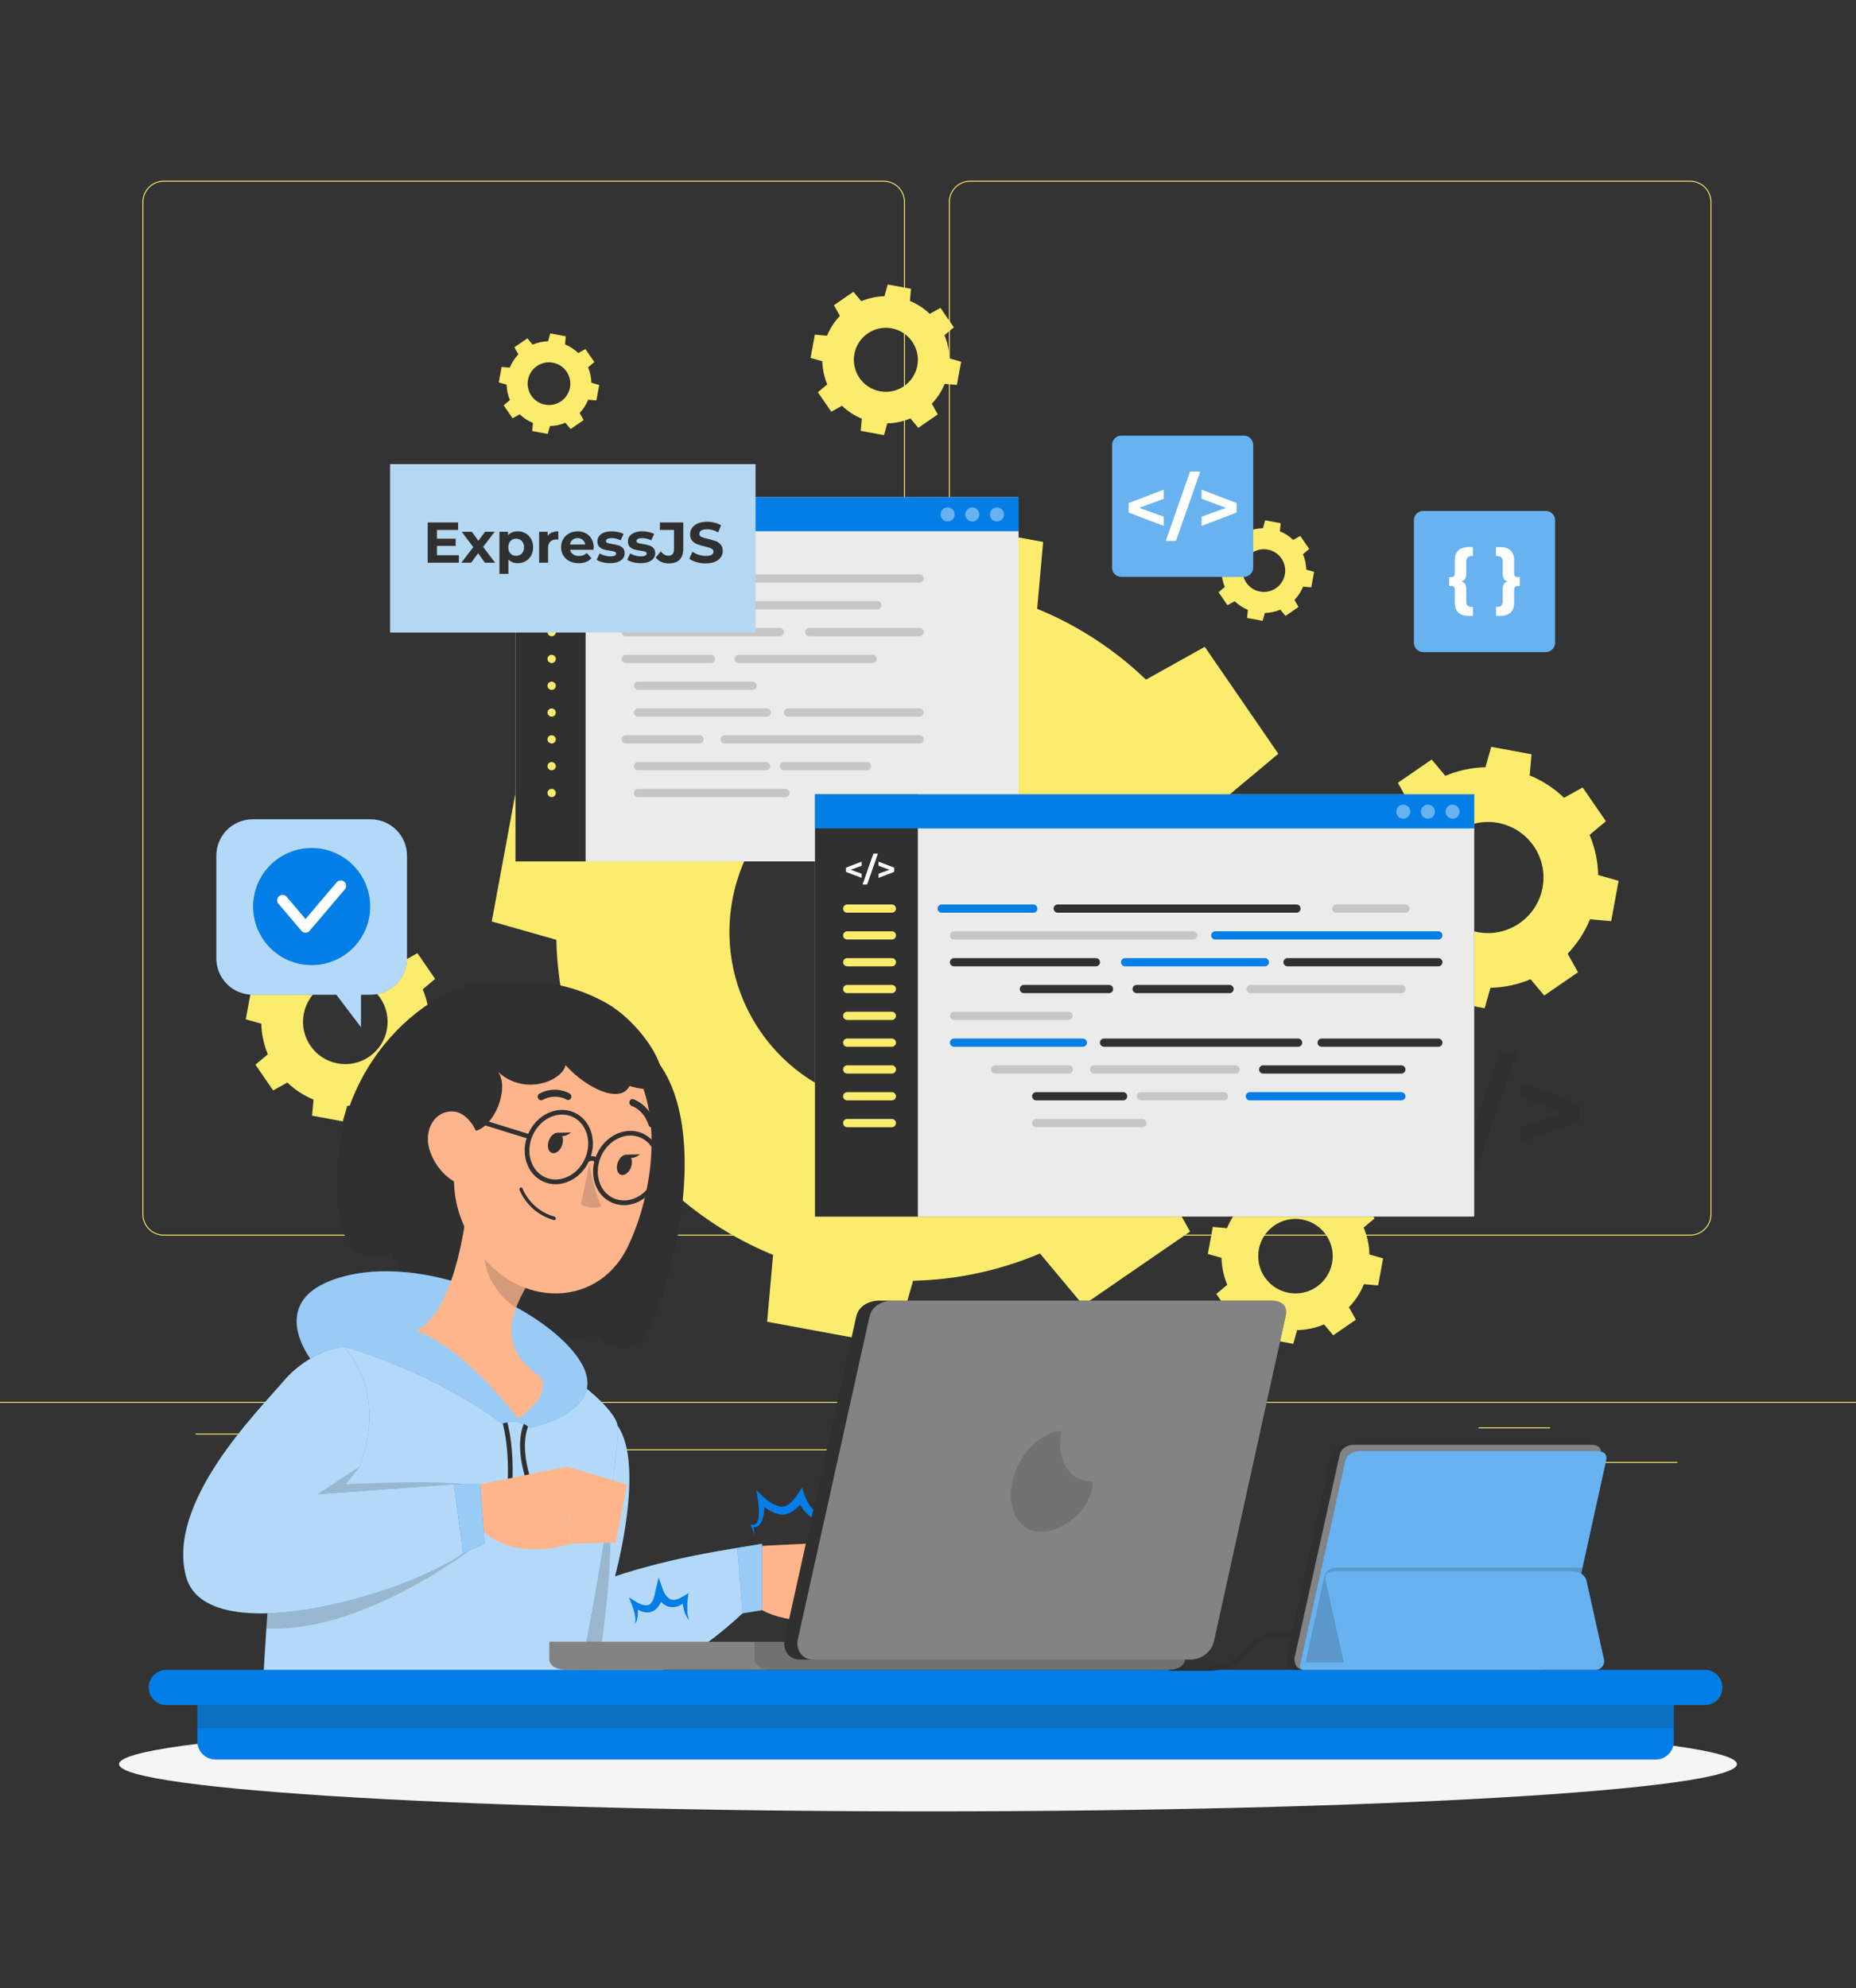 <svg width="452" height="484" viewBox="0 0 452 484" fill="none" xmlns="http://www.w3.org/2000/svg">
<rect x="0" y="0" width="452" height="484" fill="#333333" stroke="none"/>
<g clip-path="url(#clip0_365_317)">
<path d="M454 341.321H0V341.548H454V341.321Z" fill="#FCEC6D"/>
<path d="M408.51 355.936H378.435V356.163H408.51V355.936Z" fill="#FCEC6D"/>
<path d="M300.748 358.4H292.854V358.627H300.748V358.4Z" fill="#FCEC6D"/>
<path d="M377.526 347.504H360.1V347.731H377.526V347.504Z" fill="#FCEC6D"/>
<path d="M86.852 349.029H47.633V349.256H86.852V349.029Z" fill="#FCEC6D"/>
<path d="M100.687 349.029H94.937V349.256H100.687V349.029Z" fill="#FCEC6D"/>
<path d="M204.434 352.864H119.376V353.091H204.434V352.864Z" fill="#FCEC6D"/>
<path d="M215.209 300.826H39.875C37.017 300.826 34.692 298.501 34.692 295.643V49.183C34.692 46.325 37.017 44 39.875 44H215.209C218.065 44 220.391 46.325 220.391 49.183V295.643C220.391 298.501 218.065 300.826 215.209 300.826ZM39.875 44.228C37.142 44.228 34.919 46.451 34.919 49.184V295.644C34.919 298.377 37.142 300.6 39.875 300.6H215.209C217.941 300.6 220.164 298.377 220.164 295.644V49.183C220.164 46.451 217.941 44.227 215.209 44.227L39.875 44.228Z" fill="#FCEC6D"/>
<path d="M411.605 300.826H236.272C233.415 300.826 231.09 298.501 231.09 295.643V49.183C231.09 46.325 233.416 44 236.272 44H411.605C414.464 44 416.788 46.325 416.788 49.183V295.643C416.789 298.501 414.464 300.826 411.605 300.826ZM236.272 44.228C233.54 44.228 231.317 46.451 231.317 49.184V295.644C231.317 298.377 233.54 300.6 236.272 300.6H411.605C414.338 300.6 416.561 298.377 416.561 295.644V49.183C416.561 46.451 414.338 44.227 411.605 44.227L236.272 44.228Z" fill="#FCEC6D"/>
<path d="M142.117 259.714L129.545 270.229L147.459 296.264L161.773 288.278C169.332 295.514 178.255 301.431 188.273 305.516L186.824 321.796L217.899 327.538L222.363 311.816C233.179 311.581 243.627 309.241 253.27 305.184L263.788 317.758L289.821 299.843L281.837 285.529C289.073 277.969 294.989 269.048 299.074 259.03L315.353 260.478L321.096 229.403L305.373 224.938C305.138 214.122 302.8 203.674 298.744 194.028L311.316 183.513L293.403 157.478L279.089 165.461C271.529 158.229 262.608 152.309 252.589 148.226L254.039 131.945L222.963 126.203L218.498 141.927C207.683 142.163 197.233 144.502 187.589 148.556L177.074 135.986L151.039 153.901L159.022 168.216C151.788 175.774 145.871 184.695 141.784 194.714L125.505 193.266L119.763 224.341L135.487 228.806C135.722 239.621 138.061 250.068 142.117 259.714ZM178.36 219.1C182.653 195.866 204.968 180.511 228.201 184.804C251.436 189.097 266.792 211.412 262.499 234.646C258.206 257.879 235.891 273.235 212.656 268.943C189.423 264.649 174.067 242.333 178.36 219.1Z" fill="#FCEC6D"/>
<path d="M351.742 243.65L361.566 245.465L362.976 240.496C366.395 240.421 369.698 239.681 372.747 238.399L376.071 242.374L384.3 236.71L381.776 232.186C384.063 229.797 385.934 226.975 387.225 223.809L392.371 224.268L394.186 214.445L389.216 213.034C389.142 209.614 388.403 206.311 387.12 203.264L391.094 199.94L385.431 191.71L380.906 194.234C378.516 191.948 375.697 190.076 372.529 188.785L372.987 183.64L363.164 181.824L361.754 186.795C358.334 186.87 355.032 187.609 351.983 188.89L348.658 184.917L340.429 190.581L342.954 195.106C340.667 197.495 338.796 200.315 337.505 203.483L332.358 203.024L330.543 212.847L335.513 214.258C335.587 217.677 336.327 220.98 337.608 224.028L333.635 227.352L339.297 235.582L343.822 233.057C346.211 235.344 349.033 237.215 352.2 238.505L351.742 243.65ZM349.067 211.186C350.425 203.842 357.478 198.989 364.822 200.346C372.168 201.702 377.02 208.756 375.664 216.1C374.307 223.445 367.253 228.298 359.908 226.942C352.564 225.585 347.71 218.531 349.067 211.186Z" fill="#FCEC6D"/>
<path d="M76 271.628L83.483 273.01L84.557 269.225C87.162 269.167 89.678 268.604 92 267.627L94.533 270.656L100.802 266.341L98.879 262.894C100.622 261.074 102.046 258.925 103.03 256.514L106.949 256.862L108.332 249.379L104.546 248.304C104.489 245.699 103.926 243.183 102.949 240.861L105.976 238.329L101.662 232.059L98.216 233.982C96.395 232.241 94.248 230.814 91.834 229.831L92.184 225.912L84.701 224.528L83.627 228.315C81.022 228.372 78.506 228.935 76.184 229.911L73.651 226.884L67.383 231.198L69.305 234.644C67.563 236.464 66.138 238.612 65.154 241.025L61.234 240.676L59.852 248.159L63.639 249.234C63.695 251.838 64.258 254.354 65.234 256.677L62.207 259.209L66.52 265.479L69.967 263.556C71.787 265.298 73.936 266.723 76.349 267.706L76 271.628ZM73.963 246.899C74.996 241.305 80.37 237.607 85.964 238.64C91.559 239.674 95.255 245.047 94.223 250.641C93.189 256.237 87.816 259.934 82.221 258.9C76.627 257.867 72.93 252.494 73.963 246.899Z" fill="#FCEC6D"/>
<path d="M209.615 104.895L215.277 105.941L216.089 103.076C218.06 103.034 219.964 102.607 221.721 101.868L223.637 104.159L228.38 100.894L226.925 98.287C228.244 96.91 229.321 95.284 230.066 93.459L233.032 93.723L234.078 88.062L231.214 87.248C231.171 85.277 230.744 83.374 230.005 81.617L232.296 79.701L229.032 74.957L226.424 76.412C225.047 75.094 223.421 74.016 221.596 73.271L221.86 70.306L216.199 69.259L215.386 72.124C213.415 72.167 211.512 72.593 209.755 73.331L207.839 71.041L203.096 74.305L204.55 76.913C203.233 78.29 202.154 79.915 201.41 81.741L198.445 81.477L197.399 87.138L200.264 87.951C200.306 89.921 200.732 91.824 201.471 93.582L199.181 95.498L202.445 100.242L205.052 98.786C206.43 100.104 208.056 101.182 209.881 101.926L209.615 104.895ZM208.073 86.185C208.855 81.952 212.921 79.155 217.153 79.937C221.386 80.719 224.184 84.784 223.402 89.017C222.62 93.25 218.554 96.047 214.321 95.265C210.088 94.483 207.291 90.418 208.073 86.185Z" fill="#FCEC6D"/>
<path d="M303.716 150.448L307.492 151.145L308.034 149.235C309.349 149.206 310.619 148.921 311.79 148.429L313.067 149.957L316.231 147.78L315.261 146.041C316.14 145.123 316.859 144.038 317.356 142.821L319.334 142.998L320.031 139.222L318.12 138.68C318.092 137.365 317.808 136.096 317.315 134.925L318.843 133.647L316.667 130.484L314.928 131.453C314.01 130.574 312.926 129.855 311.708 129.358L311.884 127.381L308.108 126.683L307.566 128.593C306.251 128.622 304.982 128.906 303.81 129.398L302.533 127.871L299.369 130.049L300.339 131.788C299.46 132.706 298.741 133.79 298.245 135.008L296.267 134.832L295.569 138.607L297.48 139.149C297.508 140.463 297.792 141.734 298.285 142.905L296.758 144.183L298.934 147.346L300.673 146.375C301.592 147.254 302.676 147.973 303.894 148.47L303.716 150.448ZM302.688 137.97C303.209 135.147 305.921 133.282 308.744 133.803C311.566 134.325 313.432 137.036 312.911 139.859C312.389 142.682 309.678 144.548 306.855 144.025C304.032 143.504 302.166 140.793 302.688 137.97Z" fill="#FCEC6D"/>
<path d="M129.616 104.945L133.392 105.642L133.934 103.732C135.249 103.703 136.518 103.418 137.69 102.926L138.967 104.454L142.131 102.277L141.161 100.538C142.04 99.62 142.759 98.535 143.256 97.319L145.233 97.495L145.931 93.719L144.02 93.177C143.991 91.862 143.708 90.593 143.215 89.422L144.743 88.144L142.567 84.981L140.828 85.95C139.91 85.071 138.826 84.352 137.608 83.856L137.784 81.878L134.009 81.18L133.467 83.09C132.152 83.119 130.882 83.403 129.711 83.895L128.434 82.368L125.27 84.545L126.24 86.284C125.361 87.203 124.642 88.287 124.145 89.504L122.167 89.328L121.469 93.103L123.38 93.646C123.408 94.96 123.692 96.23 124.185 97.401L122.658 98.679L124.834 101.842L126.573 100.871C127.492 101.75 128.576 102.47 129.794 102.965L129.616 104.945ZM128.587 92.466C129.108 89.643 131.82 87.778 134.643 88.299C137.465 88.821 139.331 91.532 138.81 94.355C138.288 97.178 135.577 99.044 132.754 98.522C129.931 98 128.066 95.289 128.587 92.466Z" fill="#FCEC6D"/>
<path d="M297.48 306.24C297.529 308.534 298.026 310.749 298.886 312.794L296.219 315.024L300.018 320.544L303.054 318.85C304.657 320.384 306.548 321.64 308.672 322.505L308.365 325.957L314.955 327.174L315.901 323.841C318.194 323.791 320.41 323.294 322.455 322.434L324.684 325.1L330.205 321.302L328.512 318.267C330.046 316.664 331.3 314.772 332.167 312.648L335.618 312.956L336.836 306.366L333.501 305.42C333.452 303.127 332.956 300.911 332.096 298.866L334.762 296.636L330.963 291.116L327.928 292.809C326.326 291.275 324.434 290.021 322.309 289.154L322.616 285.703L316.027 284.485L315.081 287.82C312.787 287.869 310.573 288.365 308.526 289.225L306.297 286.56L300.777 290.358L302.471 293.394C300.937 294.996 299.681 296.889 298.816 299.012L295.364 298.705L294.147 305.294L297.48 306.24ZM306.57 304.182C307.481 299.256 312.213 296 317.139 296.91C322.065 297.82 325.321 302.553 324.412 307.479C323.501 312.405 318.77 315.661 313.843 314.751C308.916 313.839 305.66 309.108 306.57 304.182Z" fill="#FCEC6D"/>
<path d="M354.512 267.138L344.367 270.854L354.512 274.54V278.347L340.011 272.833V268.874L354.512 263.359V267.138Z" fill="#303030"/>
<path d="M365.428 255.865H369.662L359.61 284.563H355.374L365.428 255.865Z" fill="#303030"/>
<path d="M384.719 268.874V272.834L370.217 278.347V274.54L380.361 270.854L370.217 267.139V263.36L384.719 268.874Z" fill="#303030"/>
<path d="M102.461 315.605C103.916 316.048 104.581 316.965 104.581 319.148V324.211C104.581 325.697 105.341 326.552 106.891 326.552H107.461V330.411H105.626C101.671 330.411 99.647 328.386 99.647 324.747V319.021C99.647 318.009 99.108 317.533 98.254 317.533H97.209V313.674H98.254C99.107 313.674 99.647 313.199 99.647 312.186V306.459C99.647 302.822 101.671 300.797 105.626 300.797H107.461V304.656H106.891C105.341 304.656 104.581 305.51 104.581 306.998V312.06C104.581 314.243 103.916 315.161 102.461 315.605Z" fill="#303030"/>
<path d="M127.625 313.674V317.533H126.581C125.727 317.533 125.189 318.008 125.189 319.021V324.747C125.189 328.387 123.164 330.411 119.21 330.411H117.375V326.552H117.945C119.495 326.552 120.255 325.697 120.255 324.211V319.149C120.255 316.965 120.919 316.048 122.374 315.605C120.919 315.161 120.255 314.244 120.255 312.061V306.999C120.255 305.511 119.495 304.657 117.945 304.657H117.375V300.798H119.21C123.164 300.798 125.189 302.823 125.189 306.46V312.187C125.189 313.199 125.728 313.675 126.581 313.675L127.625 313.674Z" fill="#303030"/>
<path d="M226 441C334.8 441 423 435.851 423 429.5C423 423.149 334.8 418 226 418C117.2 418 29 423.149 29 429.5C29 435.851 117.2 441 226 441Z" fill="#F5F5F5"/>
<path d="M302.931 140.44H273.099C271.845 140.44 270.829 139.424 270.829 138.17V108.338C270.829 107.084 271.845 106.068 273.099 106.068H302.931C304.185 106.068 305.201 107.084 305.201 108.338V138.17C305.201 139.424 304.185 140.44 302.931 140.44Z" fill="#037EE6"/>
<g opacity="0.4">
<path d="M302.931 140.44H273.099C271.845 140.44 270.829 139.424 270.829 138.17V108.338C270.829 107.084 271.845 106.068 273.099 106.068H302.931C304.185 106.068 305.201 107.084 305.201 108.338V138.17C305.201 139.424 304.185 140.44 302.931 140.44Z" fill="white"/>
</g>
<path d="M283.402 121.446L277.437 123.631L283.402 125.799V128.038L274.875 124.796V122.467L283.402 119.224V121.446Z" fill="white"/>
<path d="M289.815 114.817H292.305L286.393 131.692H283.903L289.815 114.817Z" fill="white"/>
<path d="M301.155 122.467V124.796L292.628 128.038V125.799L298.593 123.631L292.628 121.446V119.224L301.155 122.467Z" fill="white"/>
<path d="M376.439 158.761H346.607C345.353 158.761 344.337 157.745 344.337 156.491V126.659C344.337 125.405 345.353 124.389 346.607 124.389H376.439C377.693 124.389 378.709 125.405 378.709 126.659V156.491C378.709 157.744 377.693 158.761 376.439 158.761Z" fill="#037EE6"/>
<g opacity="0.4">
<path d="M376.439 158.761H346.607C345.353 158.761 344.337 157.745 344.337 156.491V126.659C344.337 125.405 345.353 124.389 346.607 124.389H376.439C377.693 124.389 378.709 125.405 378.709 126.659V156.491C378.709 157.744 377.693 158.761 376.439 158.761Z" fill="white"/>
</g>
<path d="M355.89 141.574C356.714 141.824 357.09 142.344 357.09 143.58V146.446C357.09 147.288 357.52 147.772 358.398 147.772H358.72V149.957H357.681C355.442 149.957 354.295 148.811 354.295 146.75V143.508C354.295 142.935 353.99 142.666 353.506 142.666H352.915V140.48H353.506C353.99 140.48 354.295 140.211 354.295 139.638V136.396C354.295 134.336 355.441 133.19 357.681 133.19H358.72V135.375H358.398C357.52 135.375 357.09 135.858 357.09 136.701V139.567C357.09 140.803 356.714 141.323 355.89 141.574Z" fill="white"/>
<path d="M370.13 140.481V142.667H369.539C369.056 142.667 368.751 142.936 368.751 143.509V146.751C368.751 148.811 367.605 149.958 365.365 149.958H364.326V147.773H364.649C365.526 147.773 365.957 147.289 365.957 146.447V143.581C365.957 142.345 366.333 141.825 367.157 141.575C366.333 141.324 365.957 140.804 365.957 139.569V136.703C365.957 135.861 365.527 135.377 364.649 135.377H364.326V133.192H365.365C367.604 133.192 368.751 134.338 368.751 136.398V139.64C368.751 140.213 369.056 140.482 369.539 140.482L370.13 140.481Z" fill="white"/>
<path d="M248.062 121.042H125.552V209.72H248.062V121.042Z" fill="#303030"/>
<path opacity="0.9" d="M248.062 121.042H125.552V209.72H248.062V121.042Z" fill="white"/>
<path d="M142.615 121.042H125.552V209.72H142.615V121.042Z" fill="#303030"/>
<path d="M248.062 121.042H125.552V129.332H248.062V121.042Z" fill="#037EE6"/>
<g opacity="0.2">
<path d="M174.712 141.84H152.395C151.843 141.84 151.395 141.392 151.395 140.84C151.395 140.288 151.843 139.84 152.395 139.84H174.712C175.264 139.84 175.712 140.288 175.712 140.84C175.712 141.392 175.264 141.84 174.712 141.84Z" fill="#303030"/>
<path d="M223.965 141.84H180.646C180.094 141.84 179.646 141.392 179.646 140.84C179.646 140.288 180.094 139.84 180.646 139.84H223.965C224.517 139.84 224.965 140.288 224.965 140.84C224.965 141.392 224.517 141.84 223.965 141.84Z" fill="#303030"/>
<path d="M213.679 148.368H155.397C154.845 148.368 154.397 147.92 154.397 147.368C154.397 146.816 154.845 146.368 155.397 146.368H213.679C214.231 146.368 214.679 146.816 214.679 147.368C214.679 147.92 214.231 148.368 213.679 148.368Z" fill="#303030"/>
<path d="M189.943 154.895H152.395C151.843 154.895 151.395 154.447 151.395 153.895C151.395 153.343 151.843 152.895 152.395 152.895H189.943C190.495 152.895 190.943 153.343 190.943 153.895C190.943 154.447 190.495 154.895 189.943 154.895Z" fill="#303030"/>
<path d="M223.965 154.895H197.064C196.512 154.895 196.064 154.447 196.064 153.895C196.064 153.343 196.512 152.895 197.064 152.895H223.965C224.517 152.895 224.965 153.343 224.965 153.895C224.965 154.447 224.517 154.895 223.965 154.895Z" fill="#303030"/>
<path d="M173.13 161.423H152.395C151.843 161.423 151.395 160.975 151.395 160.423C151.395 159.871 151.843 159.423 152.395 159.423H173.13C173.682 159.423 174.13 159.871 174.13 160.423C174.13 160.975 173.682 161.423 173.13 161.423Z" fill="#303030"/>
<path d="M212.492 161.423H179.855C179.303 161.423 178.855 160.975 178.855 160.423C178.855 159.871 179.303 159.423 179.855 159.423H212.492C213.044 159.423 213.492 159.871 213.492 160.423C213.492 160.975 213.044 161.423 212.492 161.423Z" fill="#303030"/>
<path d="M183.287 167.95H155.397C154.845 167.95 154.397 167.502 154.397 166.95C154.397 166.398 154.845 165.95 155.397 165.95H183.287C183.839 165.95 184.287 166.398 184.287 166.95C184.287 167.502 183.839 167.95 183.287 167.95Z" fill="#303030"/>
<path d="M186.778 174.477H155.397C154.845 174.477 154.397 174.029 154.397 173.477C154.397 172.925 154.845 172.477 155.397 172.477H186.778C187.33 172.477 187.778 172.925 187.778 173.477C187.778 174.03 187.331 174.477 186.778 174.477Z" fill="#303030"/>
<path d="M223.965 174.477H191.921C191.369 174.477 190.921 174.029 190.921 173.477C190.921 172.925 191.369 172.477 191.921 172.477H223.965C224.517 172.477 224.965 172.925 224.965 173.477C224.965 174.03 224.517 174.477 223.965 174.477Z" fill="#303030"/>
<path d="M170.36 181.005H152.395C151.843 181.005 151.395 180.557 151.395 180.005C151.395 179.453 151.843 179.005 152.395 179.005H170.36C170.912 179.005 171.36 179.453 171.36 180.005C171.36 180.557 170.913 181.005 170.36 181.005Z" fill="#303030"/>
<path d="M223.965 181.005H176.492C175.94 181.005 175.492 180.557 175.492 180.005C175.492 179.453 175.94 179.005 176.492 179.005H223.965C224.517 179.005 224.965 179.453 224.965 180.005C224.965 180.557 224.517 181.005 223.965 181.005Z" fill="#303030"/>
<path d="M186.58 187.533H155.397C154.845 187.533 154.397 187.085 154.397 186.533C154.397 185.981 154.845 185.533 155.397 185.533H186.58C187.132 185.533 187.58 185.981 187.58 186.533C187.58 187.085 187.132 187.533 186.58 187.533Z" fill="#303030"/>
<path d="M211.108 187.533H190.932C190.38 187.533 189.932 187.085 189.932 186.533C189.932 185.981 190.38 185.533 190.932 185.533H211.108C211.66 185.533 212.108 185.981 212.108 186.533C212.108 187.085 211.66 187.533 211.108 187.533Z" fill="#303030"/>
<path d="M191.292 194.06H155.397C154.845 194.06 154.397 193.612 154.397 193.06C154.397 192.508 154.845 192.06 155.397 192.06H191.292C191.844 192.06 192.292 192.508 192.292 193.06C192.292 193.612 191.844 194.06 191.292 194.06Z" fill="#303030"/>
</g>
<path opacity="0.4" d="M242.788 126.959C243.735 126.959 244.502 126.192 244.502 125.245C244.502 124.299 243.735 123.531 242.788 123.531C241.842 123.531 241.074 124.299 241.074 125.245C241.074 126.192 241.842 126.959 242.788 126.959Z" fill="white"/>
<path opacity="0.4" d="M236.784 126.959C237.731 126.959 238.498 126.192 238.498 125.245C238.498 124.299 237.731 123.531 236.784 123.531C235.838 123.531 235.07 124.299 235.07 125.245C235.07 126.192 235.838 126.959 236.784 126.959Z" fill="white"/>
<path opacity="0.4" d="M230.78 126.959C231.727 126.959 232.494 126.192 232.494 125.245C232.494 124.299 231.727 123.531 230.78 123.531C229.834 123.531 229.066 124.299 229.066 125.245C229.066 126.192 229.834 126.959 230.78 126.959Z" fill="white"/>
<path d="M134.384 141.84H134.338C133.786 141.84 133.338 141.392 133.338 140.84C133.338 140.288 133.786 139.84 134.338 139.84C134.89 139.84 135.361 140.288 135.361 140.84C135.361 141.392 134.936 141.84 134.384 141.84Z" fill="#FCEC6D"/>
<path d="M134.384 148.368H134.338C133.786 148.368 133.338 147.92 133.338 147.368C133.338 146.816 133.786 146.368 134.338 146.368C134.89 146.368 135.361 146.816 135.361 147.368C135.361 147.92 134.936 148.368 134.384 148.368Z" fill="#FCEC6D"/>
<path d="M134.384 154.895H134.338C133.786 154.895 133.338 154.447 133.338 153.895C133.338 153.343 133.786 152.895 134.338 152.895C134.89 152.895 135.361 153.343 135.361 153.895C135.361 154.447 134.936 154.895 134.384 154.895Z" fill="#FCEC6D"/>
<path d="M134.384 161.423H134.338C133.786 161.423 133.338 160.975 133.338 160.423C133.338 159.871 133.786 159.423 134.338 159.423C134.89 159.423 135.361 159.871 135.361 160.423C135.361 160.975 134.936 161.423 134.384 161.423Z" fill="#FCEC6D"/>
<path d="M134.384 167.95H134.338C133.786 167.95 133.338 167.502 133.338 166.95C133.338 166.398 133.786 165.95 134.338 165.95C134.89 165.95 135.361 166.398 135.361 166.95C135.361 167.502 134.936 167.95 134.384 167.95Z" fill="#FCEC6D"/>
<path d="M134.384 174.477H134.338C133.786 174.477 133.338 174.029 133.338 173.477C133.338 172.925 133.786 172.477 134.338 172.477C134.89 172.477 135.361 172.925 135.361 173.477C135.361 174.03 134.936 174.477 134.384 174.477Z" fill="#FCEC6D"/>
<path d="M134.384 181.005H134.338C133.786 181.005 133.338 180.557 133.338 180.005C133.338 179.453 133.786 179.005 134.338 179.005C134.89 179.005 135.361 179.453 135.361 180.005C135.361 180.557 134.936 181.005 134.384 181.005Z" fill="#FCEC6D"/>
<path d="M134.384 187.533H134.338C133.786 187.533 133.338 187.085 133.338 186.533C133.338 185.981 133.786 185.533 134.338 185.533C134.89 185.533 135.361 185.981 135.361 186.533C135.361 187.085 134.936 187.533 134.384 187.533Z" fill="#FCEC6D"/>
<path d="M134.384 194.06H134.338C133.786 194.06 133.338 193.612 133.338 193.06C133.338 192.508 133.786 192.06 134.338 192.06C134.89 192.06 135.361 192.508 135.361 193.06C135.361 193.612 134.936 194.06 134.384 194.06Z" fill="#FCEC6D"/>
<path d="M359.026 193.405H198.492V296.191H359.026V193.405Z" fill="#303030"/>
<path opacity="0.9" d="M359.026 193.405H198.492V296.191H359.026V193.405Z" fill="white"/>
<path d="M184 113H95V154H184V113Z" fill="#B4D8F1"/>
<path d="M111.75 135.18V137H104.162V127.2H111.568V129.02H106.416V131.148H110.966V132.912H106.416V135.18H111.75ZM118.093 137L116.441 134.69L114.733 137H112.353L115.251 133.206L112.451 129.468H114.901L116.497 131.666L118.135 129.468H120.459L117.659 133.15L120.571 137H118.093ZM126.083 129.356C126.783 129.356 127.418 129.519 127.987 129.846C128.566 130.163 129.018 130.616 129.345 131.204C129.672 131.783 129.835 132.459 129.835 133.234C129.835 134.009 129.672 134.69 129.345 135.278C129.018 135.857 128.566 136.309 127.987 136.636C127.418 136.953 126.783 137.112 126.083 137.112C125.122 137.112 124.366 136.809 123.815 136.202V139.716H121.631V129.468H123.717V130.336C124.258 129.683 125.047 129.356 126.083 129.356ZM125.705 135.32C126.265 135.32 126.722 135.133 127.077 134.76C127.441 134.377 127.623 133.869 127.623 133.234C127.623 132.599 127.441 132.095 127.077 131.722C126.722 131.339 126.265 131.148 125.705 131.148C125.145 131.148 124.683 131.339 124.319 131.722C123.964 132.095 123.787 132.599 123.787 133.234C123.787 133.869 123.964 134.377 124.319 134.76C124.683 135.133 125.145 135.32 125.705 135.32ZM133.383 130.462C133.644 130.098 133.994 129.823 134.433 129.636C134.881 129.449 135.394 129.356 135.973 129.356V131.372C135.73 131.353 135.567 131.344 135.483 131.344C134.858 131.344 134.368 131.521 134.013 131.876C133.658 132.221 133.481 132.744 133.481 133.444V137H131.297V129.468H133.383V130.462ZM144.581 133.262C144.581 133.29 144.567 133.486 144.539 133.85H138.841C138.944 134.317 139.187 134.685 139.569 134.956C139.952 135.227 140.428 135.362 140.997 135.362C141.389 135.362 141.735 135.306 142.033 135.194C142.341 135.073 142.626 134.886 142.887 134.634L144.049 135.894C143.34 136.706 142.304 137.112 140.941 137.112C140.092 137.112 139.341 136.949 138.687 136.622C138.034 136.286 137.53 135.824 137.175 135.236C136.821 134.648 136.643 133.981 136.643 133.234C136.643 132.497 136.816 131.834 137.161 131.246C137.516 130.649 137.997 130.187 138.603 129.86C139.219 129.524 139.905 129.356 140.661 129.356C141.399 129.356 142.066 129.515 142.663 129.832C143.261 130.149 143.727 130.607 144.063 131.204C144.409 131.792 144.581 132.478 144.581 133.262ZM140.675 131.008C140.181 131.008 139.765 131.148 139.429 131.428C139.093 131.708 138.888 132.091 138.813 132.576H142.523C142.449 132.1 142.243 131.722 141.907 131.442C141.571 131.153 141.161 131.008 140.675 131.008ZM148.569 137.112C147.944 137.112 147.333 137.037 146.735 136.888C146.138 136.729 145.662 136.533 145.307 136.3L146.035 134.732C146.371 134.947 146.777 135.124 147.253 135.264C147.729 135.395 148.196 135.46 148.653 135.46C149.577 135.46 150.039 135.231 150.039 134.774C150.039 134.559 149.913 134.405 149.661 134.312C149.409 134.219 149.022 134.139 148.499 134.074C147.883 133.981 147.375 133.873 146.973 133.752C146.572 133.631 146.222 133.416 145.923 133.108C145.634 132.8 145.489 132.361 145.489 131.792C145.489 131.316 145.625 130.896 145.895 130.532C146.175 130.159 146.577 129.869 147.099 129.664C147.631 129.459 148.257 129.356 148.975 129.356C149.507 129.356 150.035 129.417 150.557 129.538C151.089 129.65 151.528 129.809 151.873 130.014L151.145 131.568C150.483 131.195 149.759 131.008 148.975 131.008C148.509 131.008 148.159 131.073 147.925 131.204C147.692 131.335 147.575 131.503 147.575 131.708C147.575 131.941 147.701 132.105 147.953 132.198C148.205 132.291 148.607 132.38 149.157 132.464C149.773 132.567 150.277 132.679 150.669 132.8C151.061 132.912 151.402 133.122 151.691 133.43C151.981 133.738 152.125 134.167 152.125 134.718C152.125 135.185 151.985 135.6 151.705 135.964C151.425 136.328 151.015 136.613 150.473 136.818C149.941 137.014 149.307 137.112 148.569 137.112ZM156.007 137.112C155.382 137.112 154.77 137.037 154.173 136.888C153.576 136.729 153.1 136.533 152.745 136.3L153.473 134.732C153.809 134.947 154.215 135.124 154.691 135.264C155.167 135.395 155.634 135.46 156.091 135.46C157.015 135.46 157.477 135.231 157.477 134.774C157.477 134.559 157.351 134.405 157.099 134.312C156.847 134.219 156.46 134.139 155.937 134.074C155.321 133.981 154.812 133.873 154.411 133.752C154.01 133.631 153.66 133.416 153.361 133.108C153.072 132.8 152.927 132.361 152.927 131.792C152.927 131.316 153.062 130.896 153.333 130.532C153.613 130.159 154.014 129.869 154.537 129.664C155.069 129.459 155.694 129.356 156.413 129.356C156.945 129.356 157.472 129.417 157.995 129.538C158.527 129.65 158.966 129.809 159.311 130.014L158.583 131.568C157.92 131.195 157.197 131.008 156.413 131.008C155.946 131.008 155.596 131.073 155.363 131.204C155.13 131.335 155.013 131.503 155.013 131.708C155.013 131.941 155.139 132.105 155.391 132.198C155.643 132.291 156.044 132.38 156.595 132.464C157.211 132.567 157.715 132.679 158.107 132.8C158.499 132.912 158.84 133.122 159.129 133.43C159.418 133.738 159.563 134.167 159.563 134.718C159.563 135.185 159.423 135.6 159.143 135.964C158.863 136.328 158.452 136.613 157.911 136.818C157.379 137.014 156.744 137.112 156.007 137.112ZM162.87 137.168C162.208 137.168 161.596 137.047 161.036 136.804C160.486 136.552 160.033 136.197 159.678 135.74L160.938 134.228C161.47 134.947 162.077 135.306 162.758 135.306C163.682 135.306 164.144 134.765 164.144 133.682V129.02H160.7V127.2H166.398V133.556C166.398 134.76 166.1 135.665 165.502 136.272C164.905 136.869 164.028 137.168 162.87 137.168ZM171.859 137.168C171.084 137.168 170.333 137.065 169.605 136.86C168.886 136.645 168.307 136.37 167.869 136.034L168.639 134.326C169.059 134.634 169.558 134.881 170.137 135.068C170.715 135.255 171.294 135.348 171.873 135.348C172.517 135.348 172.993 135.255 173.301 135.068C173.609 134.872 173.763 134.615 173.763 134.298C173.763 134.065 173.669 133.873 173.483 133.724C173.305 133.565 173.072 133.439 172.783 133.346C172.503 133.253 172.12 133.15 171.635 133.038C170.888 132.861 170.277 132.683 169.801 132.506C169.325 132.329 168.914 132.044 168.569 131.652C168.233 131.26 168.065 130.737 168.065 130.084C168.065 129.515 168.219 129.001 168.527 128.544C168.835 128.077 169.297 127.709 169.913 127.438C170.538 127.167 171.299 127.032 172.195 127.032C172.82 127.032 173.431 127.107 174.029 127.256C174.626 127.405 175.149 127.62 175.597 127.9L174.897 129.622C173.991 129.109 173.086 128.852 172.181 128.852C171.546 128.852 171.075 128.955 170.767 129.16C170.468 129.365 170.319 129.636 170.319 129.972C170.319 130.308 170.491 130.56 170.837 130.728C171.191 130.887 171.728 131.045 172.447 131.204C173.193 131.381 173.805 131.559 174.281 131.736C174.757 131.913 175.163 132.193 175.499 132.576C175.844 132.959 176.017 133.477 176.017 134.13C176.017 134.69 175.858 135.203 175.541 135.67C175.233 136.127 174.766 136.491 174.141 136.762C173.515 137.033 172.755 137.168 171.859 137.168Z" fill="#303030"/>
<path d="M223.533 193.405H198.492V296.191H223.533V193.405Z" fill="#303030"/>
<path d="M359.026 193.405H198.492V201.695H359.026V193.405Z" fill="#037EE6"/>
<path d="M209.833 210.78L207.17 211.756L209.833 212.723V213.723L206.027 212.276V211.236L209.833 209.789V210.78Z" fill="white"/>
<path d="M212.699 207.822H213.81L211.172 215.354H210.061L212.699 207.822Z" fill="white"/>
<path d="M217.764 211.236V212.276L213.958 213.723V212.723L216.621 211.756L213.958 210.78V209.788L217.764 211.236Z" fill="white"/>
<path d="M217.202 222.208H206.323C205.771 222.208 205.323 221.76 205.323 221.208C205.323 220.656 205.771 220.208 206.323 220.208H217.202C217.754 220.208 218.202 220.656 218.202 221.208C218.202 221.76 217.754 222.208 217.202 222.208Z" fill="#FCEC6D"/>
<path d="M217.202 228.735H206.323C205.771 228.735 205.323 228.287 205.323 227.735C205.323 227.183 205.771 226.735 206.323 226.735H217.202C217.754 226.735 218.202 227.183 218.202 227.735C218.202 228.288 217.754 228.735 217.202 228.735Z" fill="#FCEC6D"/>
<path d="M217.202 235.263H206.323C205.771 235.263 205.323 234.815 205.323 234.263C205.323 233.711 205.771 233.263 206.323 233.263H217.202C217.754 233.263 218.202 233.711 218.202 234.263C218.202 234.815 217.754 235.263 217.202 235.263Z" fill="#FCEC6D"/>
<path d="M217.202 241.791H206.323C205.771 241.791 205.323 241.343 205.323 240.791C205.323 240.239 205.771 239.791 206.323 239.791H217.202C217.754 239.791 218.202 240.239 218.202 240.791C218.202 241.343 217.754 241.791 217.202 241.791Z" fill="#FCEC6D"/>
<path d="M217.202 248.318H206.323C205.771 248.318 205.323 247.871 205.323 247.318C205.323 246.765 205.771 246.318 206.323 246.318H217.202C217.754 246.318 218.202 246.765 218.202 247.318C218.202 247.871 217.754 248.318 217.202 248.318Z" fill="#FCEC6D"/>
<path d="M217.202 254.845H206.323C205.771 254.845 205.323 254.398 205.323 253.845C205.323 253.292 205.771 252.845 206.323 252.845H217.202C217.754 252.845 218.202 253.292 218.202 253.845C218.202 254.398 217.754 254.845 217.202 254.845Z" fill="#FCEC6D"/>
<path d="M217.202 261.372H206.323C205.771 261.372 205.323 260.925 205.323 260.372C205.323 259.819 205.771 259.372 206.323 259.372H217.202C217.754 259.372 218.202 259.819 218.202 260.372C218.202 260.925 217.754 261.372 217.202 261.372Z" fill="#FCEC6D"/>
<path d="M217.202 267.9H206.323C205.771 267.9 205.323 267.453 205.323 266.9C205.323 266.347 205.771 265.9 206.323 265.9H217.202C217.754 265.9 218.202 266.347 218.202 266.9C218.202 267.453 217.754 267.9 217.202 267.9Z" fill="#FCEC6D"/>
<path d="M217.202 274.427H206.323C205.771 274.427 205.323 273.98 205.323 273.427C205.323 272.874 205.771 272.427 206.323 272.427H217.202C217.754 272.427 218.202 272.874 218.202 273.427C218.202 273.98 217.754 274.427 217.202 274.427Z" fill="#FCEC6D"/>
<path d="M251.652 222.208H229.335C228.783 222.208 228.335 221.76 228.335 221.208C228.335 220.656 228.783 220.208 229.335 220.208H251.652C252.204 220.208 252.652 220.656 252.652 221.208C252.652 221.76 252.204 222.208 251.652 222.208Z" fill="#037EE6"/>
<path d="M315.74 222.208H257.586C257.034 222.208 256.586 221.76 256.586 221.208C256.586 220.656 257.034 220.208 257.586 220.208H315.74C316.292 220.208 316.74 220.656 316.74 221.208C316.74 221.76 316.293 222.208 315.74 222.208Z" fill="#303030"/>
<g opacity="0.2">
<path d="M342.278 222.208H325.432C324.88 222.208 324.432 221.76 324.432 221.208C324.432 220.656 324.88 220.208 325.432 220.208H342.278C342.83 220.208 343.278 220.656 343.278 221.208C343.278 221.76 342.831 222.208 342.278 222.208Z" fill="#303030"/>
</g>
<g opacity="0.2">
<path d="M290.619 228.735H232.337C231.785 228.735 231.337 228.287 231.337 227.735C231.337 227.183 231.785 226.735 232.337 226.735H290.619C291.171 226.735 291.619 227.183 291.619 227.735C291.619 228.288 291.172 228.735 290.619 228.735Z" fill="#303030"/>
</g>
<path d="M350.283 228.735H295.96C295.408 228.735 294.96 228.287 294.96 227.735C294.96 227.183 295.408 226.735 295.96 226.735H350.283C350.835 226.735 351.283 227.183 351.283 227.735C351.283 228.288 350.836 228.735 350.283 228.735Z" fill="#037EE6"/>
<path d="M266.883 235.263H232.337C231.785 235.263 231.337 234.815 231.337 234.263C231.337 233.711 231.785 233.263 232.337 233.263H266.883C267.435 233.263 267.883 233.711 267.883 234.263C267.883 234.815 267.435 235.263 266.883 235.263Z" fill="#303030"/>
<path d="M308.026 235.263H274.004C273.452 235.263 273.004 234.815 273.004 234.263C273.004 233.711 273.452 233.263 274.004 233.263H308.026C308.578 233.263 309.026 233.711 309.026 234.263C309.026 234.815 308.578 235.263 308.026 235.263Z" fill="#037EE6"/>
<path d="M350.283 235.263H313.564C313.012 235.263 312.564 234.815 312.564 234.263C312.564 233.711 313.012 233.263 313.564 233.263H350.283C350.835 233.263 351.283 233.711 351.283 234.263C351.283 234.815 350.836 235.263 350.283 235.263Z" fill="#303030"/>
<path d="M270.082 241.791H249.347C248.795 241.791 248.347 241.343 248.347 240.791C248.347 240.239 248.795 239.791 249.347 239.791H270.082C270.634 239.791 271.082 240.239 271.082 240.791C271.082 241.343 270.635 241.791 270.082 241.791Z" fill="#303030"/>
<path d="M299.439 241.791H276.808C276.256 241.791 275.808 241.343 275.808 240.791C275.808 240.239 276.256 239.791 276.808 239.791H299.439C299.991 239.791 300.439 240.239 300.439 240.791C300.439 241.343 299.991 241.791 299.439 241.791Z" fill="#303030"/>
<g opacity="0.2">
<path d="M341.278 241.791H304.582C304.03 241.791 303.582 241.343 303.582 240.791C303.582 240.239 304.03 239.791 304.582 239.791H341.278C341.83 239.791 342.278 240.239 342.278 240.791C342.278 241.343 341.83 241.791 341.278 241.791Z" fill="#303030"/>
</g>
<g opacity="0.2">
<path d="M260.227 248.318H232.337C231.785 248.318 231.337 247.871 231.337 247.318C231.337 246.765 231.785 246.318 232.337 246.318H260.227C260.779 246.318 261.227 246.765 261.227 247.318C261.227 247.871 260.779 248.318 260.227 248.318Z" fill="#303030"/>
</g>
<path d="M263.718 254.845H232.337C231.785 254.845 231.337 254.398 231.337 253.845C231.337 253.292 231.785 252.845 232.337 252.845H263.718C264.27 252.845 264.718 253.292 264.718 253.845C264.718 254.398 264.27 254.845 263.718 254.845Z" fill="#037EE6"/>
<path d="M316.136 254.845H268.861C268.309 254.845 267.861 254.398 267.861 253.845C267.861 253.292 268.309 252.845 268.861 252.845H316.136C316.688 252.845 317.136 253.292 317.136 253.845C317.136 254.398 316.688 254.845 316.136 254.845Z" fill="#303030"/>
<path d="M350.283 254.845H321.872C321.32 254.845 320.872 254.398 320.872 253.845C320.872 253.292 321.32 252.845 321.872 252.845H350.283C350.835 252.845 351.283 253.292 351.283 253.845C351.283 254.398 350.836 254.845 350.283 254.845Z" fill="#303030"/>
<g opacity="0.2">
<path d="M260.309 261.372H242.344C241.792 261.372 241.344 260.925 241.344 260.372C241.344 259.819 241.792 259.372 242.344 259.372H260.309C260.861 259.372 261.309 259.819 261.309 260.372C261.309 260.925 260.861 261.372 260.309 261.372Z" fill="#303030"/>
</g>
<g opacity="0.2">
<path d="M300.905 261.372H266.44C265.888 261.372 265.44 260.925 265.44 260.372C265.44 259.819 265.888 259.372 266.44 259.372H300.905C301.457 259.372 301.905 259.819 301.905 260.372C301.905 260.925 301.457 261.372 300.905 261.372Z" fill="#303030"/>
</g>
<path d="M341.278 261.372H307.63C307.078 261.372 306.63 260.925 306.63 260.372C306.63 259.819 307.078 259.372 307.63 259.372H341.277C341.829 259.372 342.277 259.819 342.277 260.372C342.278 260.925 341.83 261.372 341.278 261.372Z" fill="#303030"/>
<path d="M273.526 267.9H252.35C251.798 267.9 251.35 267.453 251.35 266.9C251.35 266.347 251.798 265.9 252.35 265.9H273.527C274.079 265.9 274.527 266.347 274.527 266.9C274.526 267.453 274.079 267.9 273.526 267.9Z" fill="#303030"/>
<g opacity="0.2">
<path d="M298.054 267.9H277.878C277.326 267.9 276.878 267.453 276.878 266.9C276.878 266.347 277.326 265.9 277.878 265.9H298.054C298.606 265.9 299.054 266.347 299.054 266.9C299.054 267.453 298.607 267.9 298.054 267.9Z" fill="#303030"/>
</g>
<path d="M341.278 267.9H304.384C303.832 267.9 303.384 267.453 303.384 266.9C303.384 266.347 303.832 265.9 304.384 265.9H341.278C341.83 265.9 342.278 266.347 342.278 266.9C342.278 267.453 341.83 267.9 341.278 267.9Z" fill="#037EE6"/>
<g opacity="0.2">
<path d="M278.238 274.427H252.35C251.798 274.427 251.35 273.98 251.35 273.427C251.35 272.874 251.798 272.427 252.35 272.427H278.239C278.791 272.427 279.239 272.874 279.239 273.427C279.239 273.98 278.791 274.427 278.238 274.427Z" fill="#303030"/>
</g>
<path opacity="0.4" d="M352.037 197.608C352.037 198.555 352.804 199.322 353.751 199.322C354.698 199.322 355.465 198.554 355.465 197.608C355.465 196.661 354.698 195.894 353.751 195.894C352.804 195.894 352.037 196.662 352.037 197.608Z" fill="white"/>
<path opacity="0.4" d="M347.747 199.322C348.694 199.322 349.461 198.554 349.461 197.608C349.461 196.661 348.694 195.894 347.747 195.894C346.801 195.894 346.033 196.661 346.033 197.608C346.033 198.554 346.801 199.322 347.747 199.322Z" fill="white"/>
<path opacity="0.4" d="M341.743 199.322C342.69 199.322 343.457 198.554 343.457 197.608C343.457 196.661 342.69 195.894 341.743 195.894C340.797 195.894 340.029 196.661 340.029 197.608C340.029 198.554 340.797 199.322 341.743 199.322Z" fill="white"/>
<path d="M90.263 199.476H61.535C56.649 199.476 52.689 203.436 52.689 208.322V233.324C52.689 238.209 56.65 242.17 61.535 242.17H81.903L87.907 250.064V242.17H90.264C95.149 242.17 99.11 238.21 99.11 233.324V208.322C99.109 203.437 95.149 199.476 90.263 199.476Z" fill="#037EE6"/>
<path opacity="0.7" d="M90.263 199.476H61.535C56.649 199.476 52.689 203.436 52.689 208.322V233.324C52.689 238.209 56.65 242.17 61.535 242.17H81.903L87.907 250.064V242.17H90.264C95.149 242.17 99.11 238.21 99.11 233.324V208.322C99.109 203.437 95.149 199.476 90.263 199.476Z" fill="white"/>
<path d="M85.979 230.797C91.547 225.229 91.547 216.201 85.979 210.633C80.411 205.065 71.383 205.065 65.815 210.633C60.247 216.201 60.247 225.229 65.815 230.797C71.383 236.365 80.411 236.365 85.979 230.797Z" fill="#037EE6"/>
<path d="M74.403 227.083C74.018 227.083 73.653 226.914 73.404 226.621L67.81 220.03C67.342 219.478 67.41 218.652 67.961 218.183C68.512 217.716 69.339 217.782 69.808 218.334L74.403 223.748L81.991 214.808C82.46 214.255 83.287 214.189 83.838 214.657C84.39 215.125 84.458 215.952 83.989 216.504L75.402 226.622C75.153 226.914 74.787 227.083 74.403 227.083Z" fill="white"/>
<path d="M181.724 376.541L203.189 375.486L201.102 394.158C201.102 394.158 186.202 397.004 179.555 386.402L181.724 376.541Z" fill="#FFB58C"/>
<path d="M217.032 381.995L212.144 395.54L201.102 394.158L203.189 375.486L217.032 381.995Z" fill="#FFB58C"/>
<path d="M161.11 406.845C173.935 400.387 183.185 390.449 183.185 390.449L181.724 376.542C161.432 379.5 149.734 383.833 149.734 383.833C149.734 383.833 157.247 356.877 150.372 347.057L131.484 350.481C131.484 350.481 111.415 392.199 124.912 406.845H161.11Z" fill="#037EE6"/>
<path opacity="0.7" d="M161.083 406.845C173.914 400.394 183.178 390.457 183.178 390.457L181.715 376.536C162.079 379.416 150.466 383.554 149.758 383.805C150.009 382.822 157.119 356.694 150.375 347.047L131.493 350.476C131.493 350.476 125.526 362.866 122.281 376.536C119.582 387.925 118.786 400.187 124.931 406.845H161.083Z" fill="white"/>
<path opacity="0.2" d="M145.554 406.844C152.221 364.576 146.306 353.858 146.306 353.858L122.281 376.534C119.582 387.923 118.786 400.185 124.931 406.843H145.554V406.844Z" fill="#303030"/>
<path d="M141.379 406.844C145.875 385.479 150.926 352.036 150.371 347.056C149.565 339.821 110.185 308.798 76.013 331.381C69.033 335.994 65.441 385.718 64.22 406.844H141.379Z" fill="#037EE6"/>
<path opacity="0.7" d="M141.379 406.844C145.877 385.478 150.927 352.035 150.376 347.046C149.576 339.822 110.189 308.802 76.015 331.387C73.477 333.079 71.397 340.714 69.683 350.795C67.397 364.511 65.82 382.73 64.883 396.468C64.619 400.358 64.404 403.876 64.233 406.844H141.379Z" fill="white"/>
<path d="M124.514 239.606C112.663 234.817 84.722 252.009 82.274 282.66C79.825 313.311 95.365 304.815 95.365 304.815C95.365 304.815 98.129 316.511 109.449 312.899C109.449 312.899 118.799 323.491 127.504 319.181C127.504 319.181 138.329 330.461 144.141 324.506C144.141 324.506 150.466 331.724 156.236 326.256C162.006 320.789 178.488 265.054 152.62 252.168C126.752 239.282 124.514 239.606 124.514 239.606Z" fill="#303030"/>
<path d="M124.53 365.023L123.391 364.921C124.705 350.164 121.458 343.63 121.426 343.566L122.441 343.042C122.582 343.314 125.877 349.883 124.53 365.023Z" fill="#303030"/>
<path d="M129.887 365.196C122.045 346.699 130.866 342.395 131.245 342.221L131.722 343.26L131.484 342.74L131.725 343.259C131.643 343.297 123.564 347.353 130.94 364.75L129.887 365.196Z" fill="#303030"/>
<path d="M122.216 346.603C122.216 346.603 107.067 334.621 83.549 327.843L76.013 331.38C76.013 331.38 63.352 315.705 84.453 310.581C105.554 305.457 134.254 319.551 141.466 331.682C148.678 343.813 128.947 347.658 128.947 347.658C128.947 347.658 127.107 345.224 122.216 346.603Z" fill="#037EE6"/>
<path opacity="0.6" d="M122.216 346.603C122.216 346.603 107.067 334.621 83.549 327.843L76.013 331.38C76.013 331.38 63.352 315.705 84.453 310.581C105.554 305.457 134.254 319.551 141.466 331.682C148.678 343.813 128.947 347.658 128.947 347.658C128.947 347.658 127.107 345.224 122.216 346.603Z" fill="white"/>
<path d="M131.359 364.974C131.359 365.525 130.912 365.973 130.36 365.973C129.809 365.973 129.361 365.526 129.361 364.974C129.361 364.422 129.808 363.975 130.36 363.975C130.912 363.975 131.359 364.422 131.359 364.974Z" fill="white"/>
<path d="M124.866 364.974C124.866 365.525 124.419 365.973 123.867 365.973C123.316 365.973 122.868 365.526 122.868 364.974C122.868 364.422 123.315 363.975 123.867 363.975C124.419 363.975 124.866 364.422 124.866 364.974Z" fill="white"/>
<path d="M114.169 290.026C113.247 300.764 109.959 319.856 101.228 324.06C101.228 324.06 110.993 326.048 126.211 345.375C134.88 339.289 131.602 335.145 131.602 335.145C121.459 328.495 124.089 320.292 128.192 313.184L114.169 290.026Z" fill="#FFB58C"/>
<path opacity="0.2" d="M119.884 299.474L128.186 313.173C127.208 314.853 126.325 316.595 125.684 318.369C121.695 316.232 117.303 309.45 118.127 304.811C118.538 302.498 119.236 300.385 119.884 299.474Z" fill="#303030"/>
<path d="M112.981 267.366C110.188 284.229 108.655 291.289 114.898 302.144C124.289 318.472 145.096 319.239 152.746 303.8C159.631 289.903 163.043 264.661 148.682 253.517C134.534 242.538 115.774 250.503 112.981 267.366Z" fill="#FFB58C"/>
<path d="M147.533 244.127C158.458 250.194 168.867 269.135 153.317 264.4C150.973 268.948 142.597 264.785 137.733 259.321C136.914 263.106 127.945 266.909 121.349 261.04C124.537 265.642 119.113 277.254 113.458 275.251C107.802 273.248 95.126 270.62 106.365 252.72C117.604 234.82 135.859 237.645 147.533 244.127Z" fill="#303030"/>
<path d="M143.552 283.28C143.552 283.28 144.558 289.976 146.453 293.606C144.316 294.835 141.467 293.188 141.467 293.188L143.552 283.28Z" fill="#D69B7A"/>
<path d="M132.651 296.191C133.32 296.517 134.054 296.804 134.861 297.033C135.078 297.095 135.294 296.96 135.342 296.731C135.39 296.504 135.257 296.272 135.034 296.207C129.143 294.541 127.293 289.448 127.275 289.397C127.197 289.171 126.963 289.048 126.755 289.121C126.546 289.193 126.44 289.435 126.519 289.659C126.589 289.857 128.076 293.959 132.651 296.191Z" fill="#303030"/>
<path d="M104.492 279.487C105.555 283.373 108.162 286.319 110.87 287.803C114.944 290.035 117.918 286.213 117.571 281.456C117.258 277.175 114.762 270.855 110.296 270.604C105.896 270.357 103.277 275.044 104.492 279.487Z" fill="#FFB58C"/>
<path d="M131.505 267.827C131.709 267.905 131.937 267.899 132.139 267.792C135.29 266.105 137.931 267.677 137.962 267.695C138.353 267.929 138.844 267.801 139.054 267.394C139.262 266.988 139.112 266.464 138.717 266.222C138.579 266.139 135.265 264.163 131.355 266.258C130.965 266.467 130.825 266.98 131.041 267.403C131.146 267.607 131.314 267.754 131.505 267.827Z" fill="#303030"/>
<path d="M158.375 274.41C158.557 274.508 158.771 274.537 158.975 274.474C159.397 274.342 159.622 273.868 159.478 273.415C158.031 268.873 154.427 267.679 154.272 267.63C153.839 267.493 153.4 267.747 153.291 268.199C153.182 268.65 153.443 269.126 153.874 269.266C154.016 269.311 156.799 270.279 157.95 273.891C158.024 274.124 158.182 274.306 158.375 274.41Z" fill="#303030"/>
<path d="M136.875 278.864C136.385 280.196 135.268 281.011 134.38 280.684C133.492 280.357 133.169 279.013 133.659 277.681C134.149 276.349 135.266 275.534 136.154 275.86C137.042 276.187 137.365 277.532 136.875 278.864Z" fill="#303030"/>
<path d="M135.76 275.789L139.075 275.718C139.075 275.718 136.736 277.625 135.76 275.789Z" fill="#303030"/>
<path d="M153.671 284.186C153.181 285.518 152.064 286.333 151.176 286.006C150.288 285.679 149.965 284.335 150.455 283.003C150.945 281.671 152.062 280.855 152.95 281.182C153.838 281.51 154.161 282.854 153.671 284.186Z" fill="#303030"/>
<path d="M152.556 281.111L155.871 281.04C155.871 281.04 153.532 282.948 152.556 281.111Z" fill="#303030"/>
<path d="M135.3 288.313C134.276 288.313 133.269 288.102 132.323 287.679C130.331 286.789 128.858 285.07 128.175 282.837C127.501 280.632 127.679 278.188 128.679 275.952C129.678 273.718 131.38 271.953 133.473 270.985C135.592 270.005 137.856 269.956 139.848 270.846C141.84 271.736 143.313 273.455 143.995 275.689C144.669 277.893 144.49 280.338 143.492 282.573H143.491C142.492 284.807 140.79 286.572 138.698 287.54C137.585 288.055 136.432 288.313 135.3 288.313ZM136.871 271.357C135.902 271.357 134.911 271.58 133.952 272.023C132.111 272.876 130.608 274.436 129.723 276.42C128.836 278.402 128.675 280.563 129.268 282.503C129.853 284.415 131.103 285.883 132.789 286.637C134.474 287.392 136.403 287.344 138.217 286.504C140.058 285.651 141.561 284.091 142.447 282.108C143.333 280.126 143.494 277.965 142.901 276.025C142.316 274.113 141.066 272.645 139.38 271.891C138.586 271.535 137.736 271.357 136.871 271.357Z" fill="#303030"/>
<path d="M151.943 293.409C150.938 293.409 149.934 293.208 148.981 292.781C146.989 291.891 145.516 290.171 144.833 287.938C144.159 285.733 144.337 283.288 145.337 281.053C146.336 278.819 148.038 277.055 150.13 276.087C152.25 275.107 154.514 275.058 156.505 275.948C158.497 276.838 159.97 278.557 160.652 280.79C161.326 282.995 161.148 285.439 160.149 287.675H160.148C158.56 291.232 155.244 293.409 151.943 293.409ZM153.529 276.458C152.559 276.458 151.57 276.681 150.611 277.124C148.77 277.976 147.267 279.537 146.381 281.52C145.495 283.502 145.334 285.663 145.927 287.604C146.512 289.516 147.762 290.984 149.448 291.738C152.954 293.307 157.288 291.273 159.106 287.209C159.992 285.227 160.153 283.066 159.56 281.126C158.975 279.214 157.724 277.746 156.039 276.992C155.244 276.636 154.395 276.458 153.529 276.458Z" fill="#303030"/>
<path d="M144.805 282.984C144.719 282.768 144.602 282.7 144.51 282.664C144.105 282.507 143.427 282.755 143.221 282.855L142.718 281.829C142.844 281.766 143.976 281.235 144.919 281.597C145.356 281.766 145.684 282.1 145.868 282.563L144.805 282.984Z" fill="#303030"/>
<path d="M115.645 272.02L115.306 273.111L128.769 277.287L129.108 276.195L115.645 272.02Z" fill="#303030"/>
<path opacity="0.2" d="M114.281 377.517C114.281 377.517 87.97 397.679 64.882 396.468C65.819 382.73 67.396 364.511 69.682 350.795C72.037 348.189 73.591 346.612 73.591 346.612L87.626 357.082L84.22 361.357C84.22 361.357 105.411 360.283 112.794 361.357L114.281 377.517Z" fill="#303030"/>
<path d="M116.996 361.36L138.055 357.072L138.814 375.845C138.814 375.845 124.515 380.911 116.342 371.435L116.996 361.36Z" fill="#FFB58C"/>
<path d="M152.723 361.415L149.939 375.543L138.814 375.846L138.055 357.073L152.723 361.415Z" fill="#FFB58C"/>
<path d="M116.996 361.36L118.026 375.846L112.79 378.196L110.549 361.36H116.996Z" fill="#037EE6"/>
<path opacity="0.6" d="M116.996 361.36L118.026 375.846L112.79 378.196L110.549 361.36H116.996Z" fill="white"/>
<path d="M83.55 327.845C83.55 327.845 75.457 328.744 69.104 336.205C62.751 343.666 40.369 365.822 45.343 383.908C50.317 401.994 98.171 388.538 112.791 378.197L110.551 361.361L77.398 363.796L87.621 357.074C94.628 337.561 83.55 327.845 83.55 327.845Z" fill="#037EE6"/>
<path opacity="0.7" d="M83.55 327.845C83.55 327.845 75.457 328.744 69.104 336.205C62.751 343.666 40.369 365.822 45.343 383.908C50.317 401.994 98.171 388.538 112.791 378.197L110.551 361.361L77.398 363.796L87.621 357.074C94.628 337.561 83.55 327.845 83.55 327.845Z" fill="white"/>
<path d="M179.555 376.863L185.588 375.847V392.014L180.813 392.795L179.555 376.863Z" fill="#037EE6"/>
<path opacity="0.6" d="M179.555 376.863L185.588 375.847V392.014L180.813 392.795L179.555 376.863Z" fill="white"/>
<path d="M167.374 391.855C167.363 390.97 167.391 390.059 167.504 389.205L167.681 387.872L166.39 388.634L165.621 389.088C165.356 389.183 165.1 389.327 164.842 389.385C164.326 389.545 163.854 389.545 163.44 389.415C163.029 389.279 162.656 388.989 162.317 388.6C161.993 388.221 161.685 387.681 161.527 387.239L160.399 384.085L159.602 387.419C159.523 387.751 159.47 388.086 159.406 388.421C159.328 388.744 159.212 389.038 159.123 389.352C158.861 389.898 158.568 390.381 158.19 390.619C157.819 390.866 157.288 390.883 156.682 390.753C156.086 390.624 155.437 390.305 154.896 389.968L153.159 388.885L153.865 390.651C154.158 391.383 154.399 392.186 154.582 392.974C154.663 393.372 154.728 393.772 154.744 394.175C154.748 394.573 154.731 394.995 154.482 395.352C154.838 395.101 155.055 394.657 155.161 394.23C155.276 393.797 155.332 393.35 155.341 392.909C155.351 392.555 155.329 392.209 155.305 391.862C155.587 392.023 155.881 392.17 156.203 392.298C157.004 392.618 158.088 392.715 159.049 392.236C160.014 391.756 160.537 390.899 160.917 390.113C160.932 390.07 160.948 390.026 160.964 389.982C161.474 390.529 162.163 391 162.973 391.18C163.823 391.369 164.713 391.257 165.414 390.931C165.724 390.806 165.988 390.631 166.261 390.469C166.266 390.507 166.27 390.544 166.275 390.581C166.337 391.052 166.437 391.52 166.565 391.981C166.687 392.442 166.844 392.899 167.064 393.33C167.274 393.759 167.557 394.174 167.933 394.455C167.677 394.062 167.581 393.617 167.497 393.184C167.423 392.743 167.385 392.301 167.374 391.855Z" fill="#037EE6"/>
<path d="M203.14 369.289C202.484 369.382 201.589 369.28 200.833 369.044C200.073 368.799 199.257 368.425 198.655 367.995C198.029 367.543 197.487 366.95 197.048 366.269C196.604 365.613 196.21 364.82 195.978 364.12L195.323 362.141L194.201 363.908C193.749 364.62 193.113 365.345 192.482 365.9C191.837 366.461 191.113 366.831 190.471 366.815L190.229 366.801C190.136 366.788 190.027 366.76 189.927 366.741C189.721 366.707 189.516 366.641 189.31 366.584C188.9 366.456 188.497 366.274 188.104 366.066C187.329 365.651 186.561 365.059 185.948 364.47L184.208 362.8L184.565 365.088C184.753 366.289 184.866 367.575 184.803 368.785C184.759 369.385 184.674 369.992 184.452 370.486C184.233 370.991 183.823 371.234 183.234 371.188L182.778 371.153L182.919 371.523C183.206 372.274 183.51 373.021 183.822 373.765C183.724 373.098 183.614 372.434 183.499 371.772L183.683 371.8C183.875 371.802 184.079 371.737 184.28 371.696C184.464 371.615 184.636 371.494 184.809 371.38C184.94 371.239 185.075 371.092 185.201 370.939C185.636 370.304 185.805 369.612 185.948 368.939C186.083 368.261 186.149 367.587 186.172 366.914C186.172 366.903 186.172 366.893 186.172 366.882C186.499 367.142 186.838 367.388 187.204 367.616C187.67 367.898 188.16 368.154 188.685 368.353C189.238 368.542 189.701 368.716 190.417 368.744C191.781 368.782 192.912 368.12 193.76 367.418C194.168 367.079 194.521 366.718 194.847 366.335C195.041 366.684 195.251 367.023 195.492 367.356C196.079 368.159 196.81 368.888 197.684 369.445C198.587 370.016 199.48 370.301 200.459 370.526C201.091 370.641 201.712 370.708 202.364 370.666C202.287 370.871 202.198 371.072 202.129 371.28C201.955 371.858 201.806 372.444 201.716 373.044C201.611 373.638 201.591 374.252 201.639 374.853C201.688 375.45 201.836 376.062 202.166 376.552C201.958 376.002 201.989 375.414 202.041 374.857C202.107 374.295 202.246 373.748 202.426 373.214C202.783 372.146 203.304 371.137 203.877 370.164L204.506 369.095L203.14 369.289Z" fill="#037EE6"/>
<path d="M52.498 428.384H403.201C405.654 428.384 407.642 426.396 407.642 423.943V413.142H48.057V423.943C48.057 426.396 50.046 428.384 52.498 428.384Z" fill="#037EE6"/>
<path opacity="0.2" d="M48.058 420.763L407.643 420.763V413.142L48.058 413.142V420.763Z" fill="#303030"/>
<path d="M40.517 415.13H415.183C417.554 415.13 419.477 413.208 419.477 410.836C419.477 408.465 417.554 406.542 415.183 406.542H40.517C38.146 406.542 36.224 408.464 36.224 410.836C36.223 413.207 38.146 415.13 40.517 415.13Z" fill="#037EE6"/>
<path d="M389.786 354.1L378.847 403.716C378.492 405.35 376.901 406.536 375.295 406.536H315.543C313.952 406.536 312.929 405.053 313.298 403.419L324.223 354.181C324.592 352.561 326.169 351.754 327.775 351.754H387.528C389.133 351.755 390.142 352.481 389.786 354.1Z" fill="#303030"/>
<path opacity="0.4" d="M389.786 354.1L378.847 403.716C378.492 405.35 376.901 406.536 375.295 406.536H317.574C315.968 406.536 314.96 405.053 315.315 403.419L326.254 354.181C326.609 352.561 328.2 351.754 329.806 351.754H387.527C389.133 351.755 390.142 352.481 389.786 354.1Z" fill="white"/>
<path d="M380.259 404.975L391.143 355.608C391.498 353.989 390.489 353.262 388.885 353.262H331.163C329.557 353.262 327.967 354.07 327.611 355.689L316.564 405.616L380.259 404.975Z" fill="#037EE6"/>
<path opacity="0.4" d="M391.136 355.597L385.398 381.68L380.255 404.974L346.149 405.317L316.569 405.614L327.61 355.689C327.976 354.066 329.553 353.266 331.153 353.266H388.896C390.496 353.266 391.501 353.997 391.136 355.597Z" fill="white"/>
<path opacity="0.2" d="M385.398 381.68L380.255 404.974L346.149 405.317H317.826L322.46 384.02C322.757 382.655 323.966 381.681 325.363 381.681H385.398V381.68Z" fill="#303030"/>
<path d="M386.383 384.925C386.028 383.305 384.437 382.498 382.831 382.498H325.11C323.505 382.498 322.497 383.225 322.852 384.844L327.228 404.696H317.484C316.978 404.696 316.564 405.11 316.564 405.616C316.564 406.122 316.978 406.536 317.484 406.536H327.634H386.886H388.579C389.916 406.536 390.908 405.298 390.619 403.993L386.383 384.925Z" fill="#037EE6"/>
<path opacity="0.4" d="M386.383 384.925C386.028 383.305 384.437 382.498 382.831 382.498H325.11C323.505 382.498 322.497 383.225 322.852 384.844L327.228 404.696H317.484C316.978 404.696 316.564 405.11 316.564 405.616C316.564 406.122 316.978 406.536 317.484 406.536H327.634H386.886H388.579C389.916 406.536 390.908 405.298 390.619 403.993L386.383 384.925Z" fill="white"/>
<path d="M315.752 396.97H312.398L311.984 398.779H315.245L315.752 396.97Z" fill="#303030"/>
<path d="M294.579 406.773H284.93C284.615 406.773 284.359 406.517 284.359 406.202C284.359 405.887 284.615 405.631 284.93 405.631H294.579C297.804 405.631 300.813 404.191 302.835 401.679C305.075 398.897 308.408 397.301 311.981 397.301H313.68C313.995 397.301 314.251 397.557 314.251 397.872C314.251 398.188 313.995 398.443 313.68 398.443H311.981C308.756 398.443 305.747 399.883 303.726 402.395C301.485 405.177 298.151 406.773 294.579 406.773Z" fill="#303030"/>
<path d="M133.779 399.708V403.883C133.779 405.764 136.045 406.535 137.926 406.535H284.508C286.366 406.535 288.582 405.764 288.582 403.883V399.708H133.779Z" fill="#303030"/>
<path opacity="0.4" d="M133.779 399.708V403.883C133.779 405.764 136.045 406.535 137.926 406.535H284.508C286.366 406.535 288.582 405.764 288.582 403.883V399.708H133.779Z" fill="white"/>
<path opacity="0.2" d="M183.716 399.708V403.883C183.716 405.764 185.949 406.535 187.83 406.535H284.509C286.367 406.535 288.583 405.764 288.583 403.883V399.708H183.716Z" fill="#303030"/>
<path d="M313.109 320.391L295.659 399.54C295.092 402.146 292.554 404.038 289.993 404.038H194.674C192.135 404.038 190.504 401.672 191.093 399.066L208.521 320.52C209.11 317.937 211.626 316.648 214.186 316.648H309.506C312.067 316.649 313.676 317.808 313.109 320.391Z" fill="#303030"/>
<path opacity="0.4" d="M313.109 320.391L295.659 399.54C295.092 402.146 292.554 404.038 289.993 404.038H197.915C195.354 404.038 193.745 401.672 194.311 399.066L211.762 320.52C212.329 317.937 214.866 316.648 217.428 316.648H309.507C312.067 316.649 313.676 317.808 313.109 320.391Z" fill="white"/>
<path opacity="0.2" d="M266.112 360.622V360.645C266.112 367.421 258.846 372.929 253.52 372.929C248.194 372.929 245.037 367.422 246.556 360.645C248.075 354.005 253.374 348.588 258.586 348.384C257.067 355.16 260.32 360.645 265.624 360.645C265.737 360.644 266.112 360.644 266.112 360.622Z" fill="#303030"/>
</g>
<defs>
<clipPath id="clip0_365_317">
<rect width="452" height="484" fill="white"/>
</clipPath>
</defs>
</svg>
